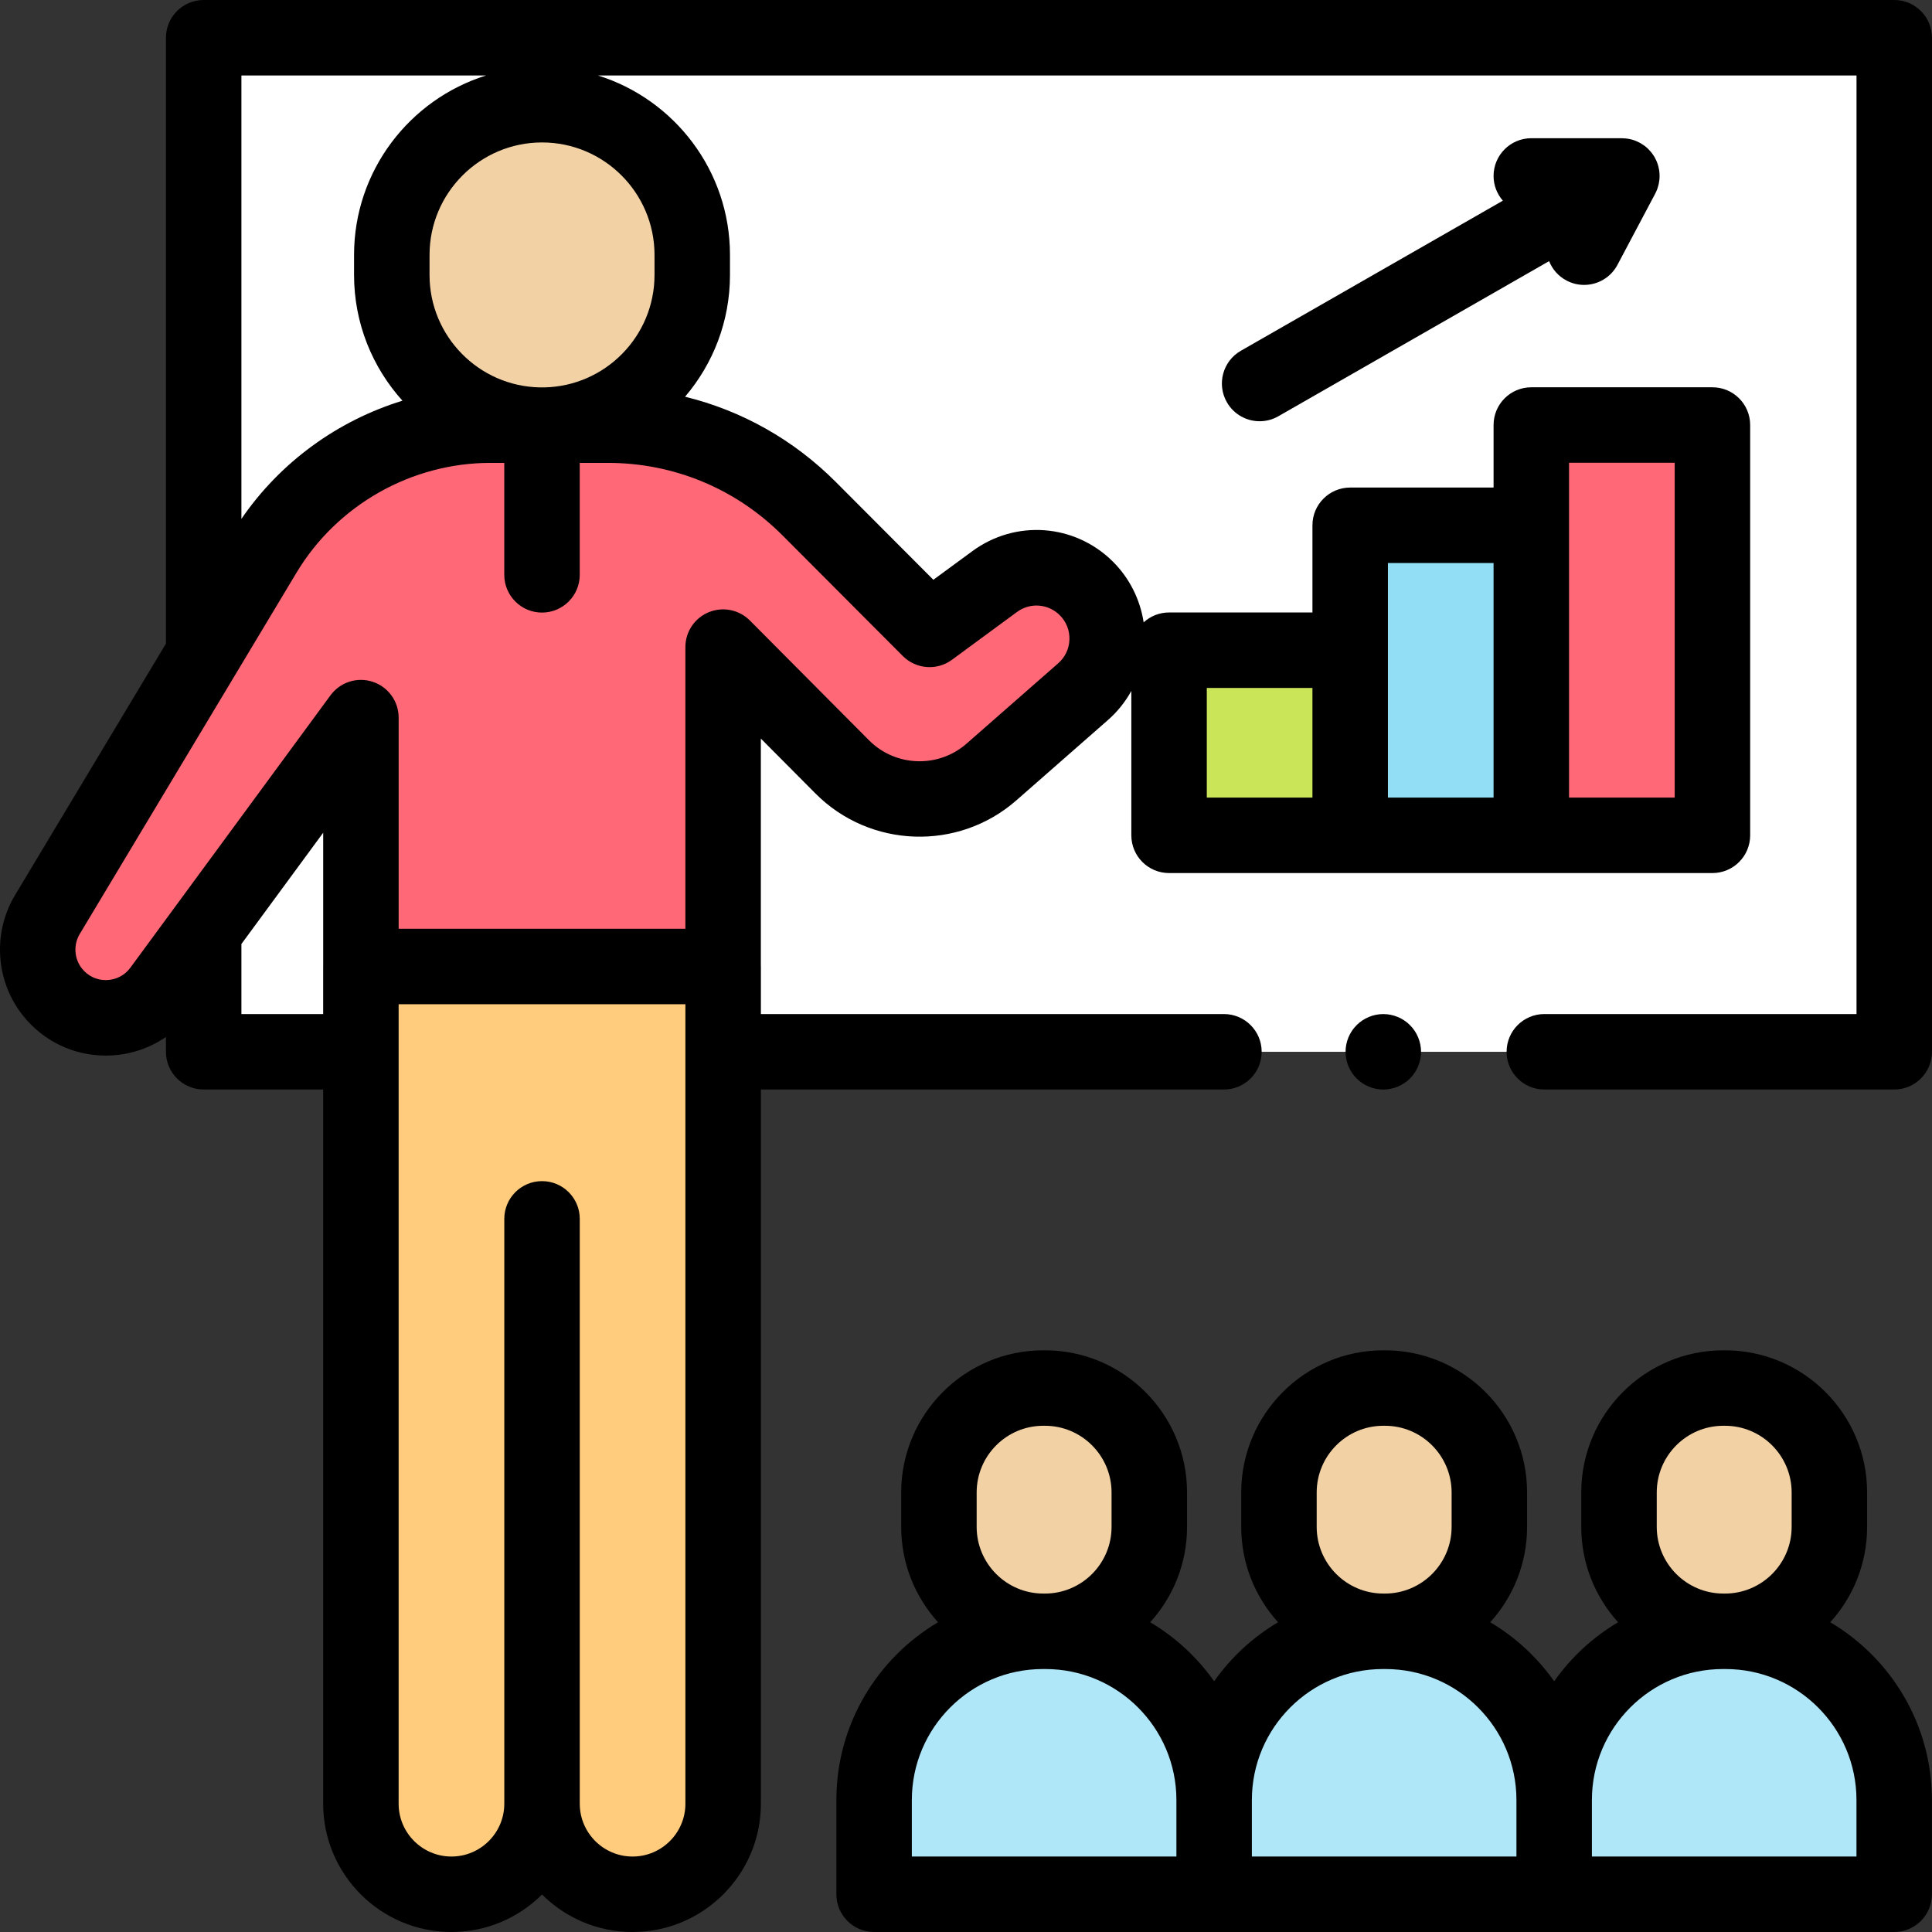 <svg xmlns="http://www.w3.org/2000/svg" width="85" height="85" viewBox="0 0 85 85" fill="none"><rect x="0" y="0" width="85" height="85" fill="#333333" stroke="none"/><path d="M8.961 1.66H83.338V46.275H8.961V1.66Z" fill="white"></path><path d="M31.816 42.522V79.356C31.816 81.556 30.032 83.34 27.832 83.34C25.632 83.34 23.848 81.556 23.848 79.356V53.625V79.356C23.848 81.556 22.064 83.34 19.863 83.34C17.663 83.34 15.879 81.556 15.879 79.356V42.522H31.816Z" fill="#FFCB7C"></path><path d="M23.848 4.607C27.498 4.607 30.457 7.566 30.457 11.216V12.098C30.457 15.748 27.498 18.707 23.848 18.707C20.197 18.707 17.238 15.748 17.238 12.098V11.216C17.238 7.566 20.197 4.607 23.848 4.607Z" fill="#F2D1A5"></path><path d="M15.878 31.573V42.521H31.813V28.47L37.054 33.74C38.841 35.536 41.716 35.635 43.622 33.964L47.651 30.43C49.008 29.242 49.071 27.152 47.79 25.883C46.702 24.806 44.994 24.681 43.761 25.587L40.897 27.691L35.601 22.382C33.253 20.028 30.065 18.704 26.74 18.704H21.577C17.498 18.704 13.719 20.845 11.62 24.343L2.083 40.237C1.438 41.315 1.531 42.68 2.318 43.66C3.552 45.196 5.907 45.145 7.074 43.557L15.878 31.573Z" fill="white"></path><path d="M15.878 31.573V42.521H31.813V28.47L37.054 33.74C38.841 35.536 41.716 35.635 43.622 33.964L47.651 30.43C49.008 29.242 49.071 27.152 47.79 25.883C46.702 24.806 44.994 24.681 43.761 25.587L40.897 27.691L35.601 22.382C33.253 20.028 30.065 18.704 26.74 18.704H21.577C17.498 18.704 13.719 20.845 11.62 24.343L2.083 40.237C1.438 41.315 1.531 42.68 2.318 43.66C3.552 45.196 5.907 45.145 7.074 43.557L15.878 31.573Z" fill="#FF6977"></path><path d="M51.434 28.606H59.402V36.751H51.434V28.606Z" fill="#CBE558"></path><path d="M59.402 23.111H67.371V36.751H59.402V23.111Z" fill="#91DEF5"></path><path d="M67.371 18.699H75.34V36.75H67.371V18.699Z" fill="#FF6977"></path><path d="M75.889 61.068H75.819C73.282 61.068 71.227 63.125 71.227 65.662V67.177C71.227 69.714 73.282 71.77 75.819 71.77H75.889C78.425 71.77 80.482 69.714 80.482 67.177V65.662C80.482 63.125 78.425 61.068 75.889 61.068Z" fill="#F2D1A5"></path><path d="M75.912 71.77H75.799C71.699 71.77 68.375 75.094 68.375 79.194V83.34H83.335V79.194C83.335 75.094 80.012 71.77 75.912 71.77Z" fill="#B0E7F8"></path><path d="M60.932 61.068H60.862C58.326 61.068 56.27 63.125 56.27 65.662V67.177C56.27 69.714 58.326 71.77 60.862 71.77H60.932C63.468 71.77 65.525 69.714 65.525 67.177V65.662C65.525 63.125 63.468 61.068 60.932 61.068Z" fill="#F2D1A5"></path><path d="M60.954 71.77H60.841C56.742 71.77 53.418 75.094 53.418 79.194V83.34H68.377V79.194C68.377 75.094 65.054 71.77 60.954 71.77Z" fill="#B0E7F8"></path><path d="M45.971 61.068H45.901C43.365 61.068 41.309 63.125 41.309 65.662V67.177C41.309 69.714 43.365 71.77 45.901 71.77H45.971C48.508 71.77 50.564 69.714 50.564 67.177V65.662C50.564 63.125 48.508 61.068 45.971 61.068Z" fill="#F2D1A5"></path><path d="M45.994 71.77H45.88C41.781 71.77 38.457 75.094 38.457 79.194V83.34H53.417V79.194C53.417 75.094 50.094 71.77 45.994 71.77Z" fill="#B0E7F8"></path><path d="M83.339 0H8.961C8.045 0 7.301 0.743 7.301 1.66V28.315L0.66 39.383C-0.339 41.049 -0.193 43.185 1.024 44.699C1.916 45.81 3.234 46.441 4.653 46.441C4.688 46.441 4.723 46.441 4.757 46.44C5.686 46.419 6.563 46.131 7.301 45.621V46.274C7.301 47.191 8.045 47.934 8.961 47.934H14.218V79.356C14.218 82.468 16.75 85 19.862 85C21.416 85 22.825 84.369 23.847 83.35C24.869 84.369 26.277 85 27.831 85C30.944 85 33.476 82.468 33.476 79.356V47.934H53.848C54.765 47.934 55.508 47.191 55.508 46.274C55.508 45.358 54.765 44.614 53.848 44.614H33.476V42.521C33.476 42.509 33.474 42.497 33.474 42.486V32.494L35.878 34.911C38.276 37.322 42.159 37.455 44.716 35.212L48.746 31.678C49.163 31.313 49.509 30.878 49.774 30.399V36.75C49.774 37.667 50.517 38.411 51.434 38.411H75.34C76.257 38.411 77 37.667 77 36.75V18.699C77 17.782 76.257 17.039 75.34 17.039H67.371C66.454 17.039 65.711 17.782 65.711 18.699V21.45H59.403C58.486 21.45 57.742 22.194 57.742 23.11V26.946H51.434C51.003 26.946 50.611 27.111 50.316 27.381C50.162 26.374 49.69 25.429 48.958 24.704C47.28 23.042 44.682 22.851 42.778 24.249L41.064 25.508L36.776 21.209C34.918 19.345 32.632 18.065 30.14 17.454C31.371 16.009 32.116 14.139 32.116 12.097V11.216C32.116 7.513 29.669 4.37 26.306 3.32H81.679V44.614H67.944C67.027 44.614 66.284 45.358 66.284 46.274C66.284 47.191 67.027 47.934 67.944 47.934H83.339C84.256 47.934 84.999 47.191 84.999 46.274V1.66C84.999 0.743 84.256 0 83.339 0ZM69.031 20.359H73.68V35.09H69.031V20.359ZM61.063 24.771H65.711V35.09H61.063V24.771ZM53.094 30.266H57.742V35.09H53.094V30.266ZM10.621 44.614V41.532L14.219 36.636V42.505C14.219 42.51 14.218 42.516 14.218 42.521V44.615H10.621V44.614ZM27.831 81.68C26.55 81.68 25.507 80.637 25.507 79.356V53.625C25.507 52.708 24.764 51.965 23.847 51.965C22.93 51.965 22.187 52.708 22.187 53.625V79.356C22.187 80.637 21.144 81.68 19.862 81.68C18.581 81.68 17.538 80.637 17.538 79.356V44.181H30.155V79.356C30.155 80.637 29.113 81.68 27.831 81.68ZM39.721 28.863C40.301 29.444 41.219 29.515 41.88 29.029L44.744 26.924C45.322 26.5 46.112 26.558 46.622 27.063C46.911 27.349 47.063 27.73 47.051 28.136C47.038 28.542 46.863 28.914 46.557 29.182L42.527 32.715C41.284 33.806 39.397 33.741 38.232 32.569L32.991 27.299C32.517 26.823 31.802 26.679 31.181 26.935C30.559 27.192 30.154 27.797 30.154 28.47V40.861H17.539V31.573C17.539 30.855 17.078 30.219 16.396 29.995C15.715 29.771 14.966 30.012 14.541 30.59L5.736 42.574C5.488 42.912 5.104 43.111 4.686 43.12C4.675 43.121 4.665 43.121 4.656 43.121C4.247 43.121 3.868 42.939 3.612 42.62C3.262 42.184 3.221 41.57 3.508 41.092L13.044 25.197C14.832 22.216 18.102 20.365 21.578 20.365H22.186V25.291C22.186 26.207 22.929 26.951 23.846 26.951C24.763 26.951 25.506 26.207 25.506 25.291V20.365H26.74C29.645 20.365 32.374 21.497 34.426 23.554L39.721 28.863ZM28.796 11.216V12.098C28.796 14.794 26.628 16.993 23.943 17.044H23.751C21.066 16.993 18.898 14.794 18.898 12.098V11.216C18.898 8.488 21.118 6.267 23.847 6.267C26.576 6.267 28.796 8.487 28.796 11.216ZM15.577 11.216V12.098C15.577 14.223 16.384 16.163 17.706 17.629C14.854 18.506 12.332 20.33 10.621 22.829V3.32H21.387C18.024 4.37 15.577 7.513 15.577 11.216Z" fill="black"></path><path d="M53.978 17.698C54.285 18.233 54.844 18.533 55.419 18.533C55.7 18.533 55.983 18.462 56.243 18.313L68.154 11.489C68.295 11.842 68.555 12.149 68.918 12.341C69.166 12.473 69.432 12.535 69.694 12.535C70.289 12.535 70.864 12.214 71.162 11.652L72.823 8.519C72.826 8.514 72.827 8.508 72.83 8.503C72.86 8.444 72.888 8.385 72.91 8.325C72.913 8.318 72.914 8.311 72.917 8.305C72.936 8.251 72.952 8.196 72.966 8.141C72.971 8.121 72.974 8.102 72.979 8.082C72.989 8.036 72.996 7.989 73.002 7.942C73.004 7.925 73.007 7.908 73.008 7.89C73.02 7.763 73.016 7.633 72.998 7.504C72.996 7.488 72.993 7.473 72.99 7.458C72.981 7.408 72.971 7.359 72.957 7.309C72.952 7.293 72.948 7.276 72.943 7.26C72.927 7.205 72.908 7.151 72.885 7.098C72.882 7.089 72.879 7.082 72.876 7.074C72.852 7.021 72.826 6.968 72.796 6.916C72.793 6.91 72.789 6.905 72.786 6.899C72.783 6.895 72.781 6.89 72.778 6.886C72.771 6.874 72.762 6.863 72.755 6.851C72.729 6.811 72.701 6.771 72.673 6.733C72.66 6.717 72.648 6.7 72.634 6.685C72.602 6.645 72.567 6.608 72.532 6.572C72.522 6.562 72.513 6.552 72.502 6.542C72.454 6.496 72.404 6.453 72.353 6.414C72.348 6.41 72.343 6.408 72.339 6.405C72.291 6.37 72.242 6.338 72.192 6.309C72.176 6.3 72.161 6.292 72.146 6.283C72.102 6.259 72.058 6.238 72.013 6.219C71.997 6.212 71.982 6.206 71.967 6.199C71.908 6.176 71.847 6.154 71.785 6.138C71.779 6.136 71.772 6.136 71.766 6.134C71.709 6.119 71.652 6.108 71.594 6.1C71.577 6.097 71.56 6.095 71.543 6.093C71.489 6.088 71.436 6.084 71.381 6.083C71.373 6.083 71.364 6.081 71.356 6.081H71.317H71.317H67.371C66.455 6.081 65.711 6.825 65.711 7.741C65.711 8.158 65.866 8.537 66.119 8.829L54.593 15.432C53.797 15.888 53.522 16.902 53.978 17.698Z" fill="black"></path><path d="M80.525 71.372C81.531 70.262 82.145 68.79 82.145 67.177V65.661C82.145 62.213 79.34 59.408 75.892 59.408H75.822C72.374 59.408 69.569 62.213 69.569 65.661V67.177C69.569 68.79 70.183 70.262 71.189 71.372C70.078 72.03 69.119 72.917 68.377 73.969C67.635 72.918 66.676 72.03 65.565 71.372C66.571 70.262 67.185 68.79 67.185 67.177V65.661C67.185 62.213 64.38 59.408 60.932 59.408H60.862C57.414 59.408 54.609 62.213 54.609 65.661V67.177C54.609 68.79 55.223 70.262 56.229 71.372C55.118 72.03 54.159 72.917 53.417 73.969C52.675 72.918 51.716 72.03 50.605 71.372C51.611 70.262 52.225 68.79 52.225 67.177V65.661C52.225 62.213 49.42 59.408 45.972 59.408H45.902C42.454 59.408 39.649 62.213 39.649 65.661V67.177C39.649 68.79 40.263 70.262 41.27 71.372C38.595 72.955 36.797 75.868 36.797 79.194V83.34C36.797 84.257 37.541 85 38.457 85H83.337C84.254 85 84.997 84.257 84.997 83.34V79.194C84.997 75.868 83.199 72.955 80.525 71.372ZM72.89 65.662C72.89 64.044 74.205 62.728 75.822 62.728H75.892C77.509 62.728 78.825 64.044 78.825 65.662V67.178C78.825 68.795 77.509 70.11 75.892 70.11H75.822C74.205 70.11 72.89 68.795 72.89 67.178V65.662ZM57.929 65.662C57.929 64.044 59.245 62.728 60.862 62.728H60.932C62.549 62.728 63.865 64.044 63.865 65.662V67.178C63.865 68.795 62.549 70.11 60.932 70.11H60.862C59.245 70.11 57.929 68.795 57.929 67.178V65.662ZM42.969 65.662C42.969 64.044 44.285 62.728 45.902 62.728H45.972C47.589 62.728 48.904 64.044 48.904 65.662V67.178C48.904 68.795 47.589 70.11 45.972 70.11H45.902C44.285 70.11 42.969 68.795 42.969 67.178V65.662ZM40.117 79.194C40.117 76.016 42.703 73.431 45.88 73.431H45.994C49.172 73.431 51.757 76.016 51.757 79.194V81.68H40.117V79.194ZM55.077 79.194C55.077 76.016 57.663 73.431 60.841 73.431H60.953C64.132 73.431 66.717 76.016 66.717 79.194V81.68H55.077V79.194ZM81.677 81.68H70.037V79.194C70.037 76.016 72.623 73.431 75.801 73.431H75.914C79.092 73.431 81.677 76.016 81.677 79.194V81.68Z" fill="black"></path><path d="M62.033 47.449C62.342 47.138 62.52 46.712 62.52 46.275C62.52 45.839 62.342 45.41 62.033 45.102C61.724 44.791 61.296 44.615 60.859 44.615C60.421 44.615 59.994 44.791 59.686 45.102C59.375 45.41 59.199 45.839 59.199 46.275C59.199 46.712 59.375 47.14 59.686 47.449C59.994 47.757 60.421 47.935 60.859 47.935C61.296 47.935 61.724 47.757 62.033 47.449Z" fill="black"></path></svg>